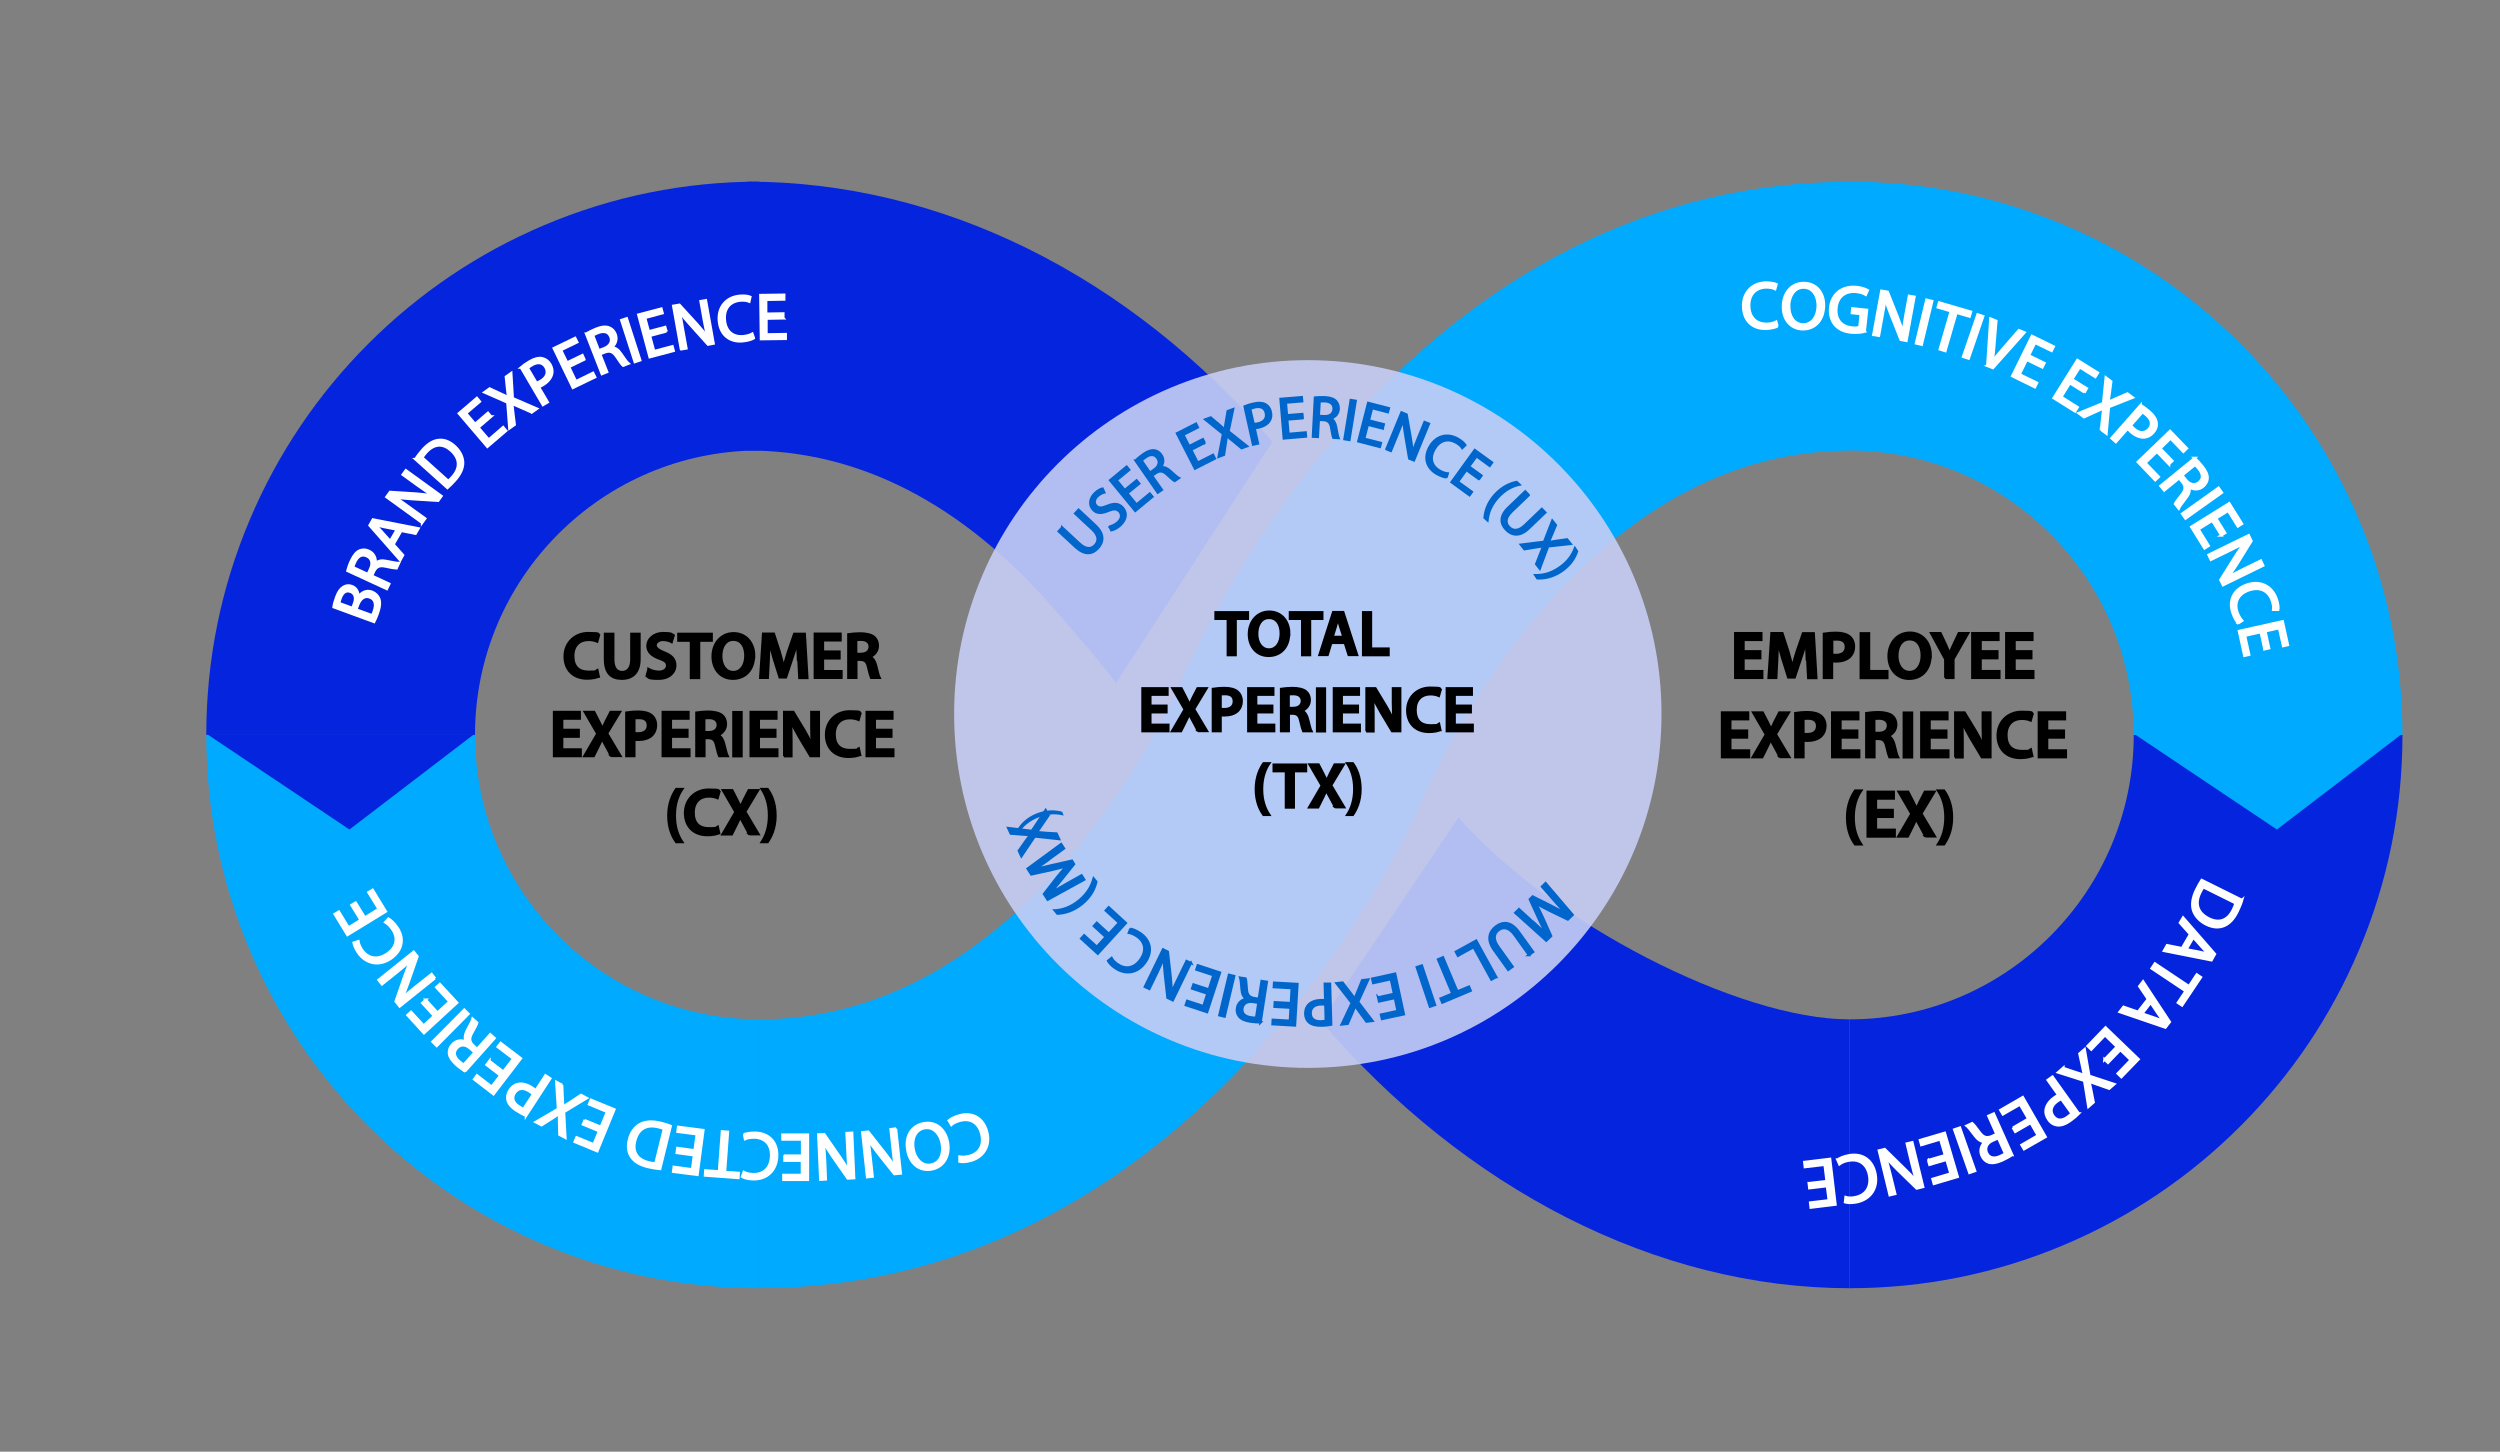 <svg xmlns="http://www.w3.org/2000/svg" width="2256" height="1310" viewBox="0 0 2256 1310" fill="none"><rect x="0" y="0" width="2256" height="1310" fill="#808080" stroke="none"/><g clip-path="url(#clip0_657_2542)"><path d="M1316.24 737.824C1398.72 832.056 1568.35 919.875 1668.95 919.875V1162.49C1495.12 1162.49 1321.92 1073.06 1192.23 921.725" fill="#0524DD"></path><path d="M1006.2 617.567C1005.83 616.703 1019.39 627.31 950.476 548.496C868.002 454.264 775.174 406.531 674.578 406.531V163.92C848.401 163.92 1018.4 247.422 1148.09 398.637" fill="#0524DD"></path><path d="M1668.95 1162.49V919.875C1810.47 919.875 1925.49 804.675 1925.49 663.203H2167.98C2167.98 730.547 2154.79 795.918 2128.65 857.588C2103.5 917.038 2067.51 970.444 2021.77 1016.2C1976.03 1061.96 1922.65 1097.98 1863.23 1123.14C1801.59 1149.29 1736.26 1162.49 1668.95 1162.49Z" fill="#0524DD"></path><path d="M2167.98 663.203H1925.49C1925.49 521.731 1810.35 406.531 1668.95 406.531V163.92C1736.26 163.92 1801.59 177.117 1863.23 203.266C1922.65 228.427 1976.03 264.442 2021.77 310.202C2067.51 355.961 2103.5 409.368 2128.65 468.818C2154.79 530.488 2167.98 595.859 2167.98 663.203Z" fill="#00AAFF"></path><path d="M1289 709.825V709.455L1065.12 616.95C1066.36 613.866 1078.32 585.374 1101.12 544.795C1131.33 490.772 1166.34 440.449 1205.17 395.307C1334.86 243.968 1495.24 164.043 1669.19 164.043V406.654C1568.47 406.654 1475.64 454.387 1393.29 548.619C1324.38 627.31 1289.49 709.208 1289.12 709.948H1289V709.825Z" fill="#00AAFF"></path><path d="M428.638 663.203H186.148C186.148 595.859 199.339 530.488 225.474 468.818C250.623 409.368 286.621 355.961 332.357 310.202C378.093 264.442 431.473 228.427 490.893 203.266C552.533 177.117 617.87 163.92 685.181 163.92V406.531C543.657 406.531 428.638 521.731 428.638 663.203Z" fill="#0524DD"></path><path d="M685.181 1162.49C617.87 1162.49 552.533 1149.29 490.893 1123.14C431.473 1097.98 378.093 1061.96 332.357 1016.2C286.621 970.444 250.623 917.038 225.474 857.588C199.463 795.918 186.148 730.547 186.148 663.203H428.638C428.638 804.675 543.78 919.875 685.181 919.875V1162.49Z" fill="#00AAFF"></path><path d="M685.18 1162.48V919.874C787.501 919.874 881.809 870.537 965.146 773.222C1031.59 695.641 1064.75 617.689 1065 616.949L1289.12 709.455C1287.89 712.538 1275.93 741.03 1253.25 781.609C1223.04 835.632 1188.03 885.955 1149.2 931.098C1019.51 1082.44 859.126 1162.36 685.18 1162.36V1162.48Z" fill="#00AAFF"></path><path d="M1668.95 405.667L1754.87 277.27L1668.95 164.783V405.667Z" fill="#00AAFF"></path><path d="M1926.35 662.586L2054.68 748.554L2167.11 662.586H1926.35Z" fill="#00AAFF"></path><path d="M187.008 662.586L315.341 748.554L427.771 662.586H187.008Z" fill="#0524DD"></path><path d="M301 547.848C301.274 545.518 302.233 542.091 303.466 538.801C305.248 534.003 307.166 531.261 309.906 529.616C312.098 528.245 314.702 527.834 317.579 528.93C321.279 530.301 323.471 533.865 323.471 538.252H323.608C325.8 535.099 330.185 531.946 335.666 534.003C338.817 535.236 340.872 537.43 341.968 539.897C343.476 543.324 342.927 547.985 340.735 554.017C339.502 557.307 338.406 559.775 337.584 561.283L301 547.848ZM317.99 548.671L319.634 544.284C321.553 539.212 319.908 535.236 316.346 534.003C312.098 532.358 309.084 534.962 307.303 539.897C306.481 542.091 306.207 543.462 306.07 544.284L318.127 548.671H317.99ZM335.803 555.251C336.351 554.291 336.899 553.058 337.447 551.275C339.228 546.34 339.091 540.994 333.747 539.075C328.678 537.156 324.978 540.857 323.06 546.066L321.553 550.042L335.803 555.251Z" fill="white" stroke="white" stroke-width="2.223"></path><path d="M313.469 515.088C314.154 512.483 315.387 508.919 316.894 505.766C319.223 500.831 321.69 497.952 324.704 496.718C327.171 495.758 330.048 495.759 332.925 497.129C337.584 499.323 339.365 503.71 338.954 508.096H339.091C341.283 505.903 344.709 505.355 348.819 506.314C354.437 507.411 358.274 508.233 360.055 508.096L357.863 512.894C356.492 512.894 353.067 512.346 348.134 511.249C342.654 510.016 339.913 511.249 337.721 515.225L335.666 519.612L351.286 526.877L349.093 531.538L313.469 515.088ZM331.966 517.967L334.158 513.168C336.488 508.233 335.255 503.71 331.007 501.927C326.348 499.734 322.786 502.202 320.457 507.137C319.361 509.33 318.812 510.975 318.675 511.935L331.829 517.967H331.966Z" fill="white" stroke="white" stroke-width="2.223"></path><path d="M354.981 491.095L363.75 500.965L361.146 505.626L333.469 474.096L336.483 468.75L377.725 476.838L374.985 481.636L362.105 479.031L355.118 491.232L354.981 491.095ZM357.995 477.798L346.074 475.467C343.334 474.919 341.005 474.233 338.812 473.685C340.457 475.467 342.375 477.249 344.019 479.169L352.103 488.216L358.132 477.798H357.995Z" fill="white" stroke="white" stroke-width="2.223"></path><path d="M380.879 471.768L348.68 448.463L351.968 443.939L375.672 445.447C381.153 445.859 385.949 446.407 390.333 447.229C385.812 444.351 381.838 441.609 376.768 438.045L363.341 428.311L366.218 424.336L398.417 447.641L395.403 451.89L371.699 450.382C366.492 450.108 361.285 449.56 356.627 448.6C360.874 451.479 364.711 454.221 370.054 458.059L383.756 467.929L380.879 471.905V471.768Z" fill="white" stroke="white" stroke-width="2.223"></path><path d="M374.848 414.328C376.492 411.586 378.821 408.707 381.425 405.692C386.357 400.208 391.153 397.466 395.812 397.055C400.607 396.507 405.403 398.152 410.199 402.402C414.994 406.788 417.598 411.861 417.872 416.933C418.146 422.279 415.542 428.174 410.336 433.794C407.869 436.536 405.677 438.729 403.759 440.375L374.711 414.328H374.848ZM404.444 434.069C405.403 433.246 406.773 431.875 408.143 430.367C415.542 422.142 414.857 413.643 406.91 406.514C399.922 400.208 391.975 400.208 384.713 408.159C382.932 410.078 381.836 411.723 381.151 412.957L404.444 433.931V434.069Z" fill="white" stroke="white" stroke-width="2.223"></path><path d="M443.353 375.805L431.707 385.812L441.024 396.642L454.04 385.401L456.781 388.691L439.791 403.222L414.031 373.063L430.336 359.08L433.077 362.37L420.608 372.926L428.692 382.522L440.339 372.515L443.079 375.805H443.353Z" fill="white" stroke="white" stroke-width="2.223"></path><path d="M479.675 372.103L470.358 367.99C466.795 366.483 464.466 365.386 462.137 364.289C462.548 366.894 462.822 369.361 463.233 373.337L464.466 383.207L459.67 386.634L457.889 363.192L437.062 354.008L441.858 350.581L451.586 355.104C454.327 356.338 456.382 357.298 458.437 358.394H458.574C458.163 355.79 457.889 353.596 457.615 350.718L456.519 340.025L461.315 336.598L462.685 359.354L484.608 368.813L479.812 372.24L479.675 372.103Z" fill="white" stroke="white" stroke-width="2.223"></path><path d="M469.945 331.665C471.864 330.02 474.467 328.101 478.029 326.045C482.414 323.44 486.25 322.617 489.265 323.303C492.005 323.851 494.746 325.633 496.527 328.649C498.308 331.802 498.856 334.681 498.171 337.56C497.212 341.398 494.197 344.962 489.95 347.43C488.58 348.253 487.347 348.938 486.25 349.212L494.334 362.921L489.95 365.526L470.082 331.665H469.945ZM484.058 345.511C485.154 345.237 486.387 344.551 487.895 343.729C493.238 340.576 494.883 336.052 492.279 331.391C489.539 326.867 485.017 326.593 480.222 329.335C478.303 330.431 476.933 331.528 476.248 332.076L484.058 345.374V345.511Z" fill="white" stroke="white" stroke-width="2.223"></path><path d="M527.357 324.398L513.518 331.115L519.684 344.001L535.167 336.462L537.086 340.3L516.944 350.033L499.68 314.254L518.999 304.932L520.917 308.77L506.257 315.899L511.737 327.14L525.576 320.422L527.357 324.261V324.398Z" fill="white" stroke="white" stroke-width="2.223"></path><path d="M528.996 301.096C531.189 299.725 534.614 298.08 537.903 296.709C542.972 294.653 546.809 294.379 549.823 295.612C552.289 296.572 554.345 298.628 555.441 301.507C557.359 306.305 555.441 310.829 552.152 313.571C555.304 313.571 558.044 315.627 560.373 319.054C563.525 323.715 565.854 327.005 567.224 328.102L562.292 330.021C561.196 329.199 559.277 326.32 556.4 322.07C553.249 317.409 550.508 316.312 546.124 317.82L541.602 319.602L547.905 335.642L543.109 337.561L528.859 301.096H528.996ZM540.369 316.175L545.302 314.256C550.371 312.2 552.563 308.224 550.919 303.975C549.001 299.177 544.753 298.491 539.684 300.41C537.354 301.37 535.847 302.055 535.162 302.604L540.369 316.175Z" fill="white" stroke="white" stroke-width="2.223"></path><path d="M565.573 287.248L577.768 325.084L572.835 326.729L560.641 288.893L565.573 287.248Z" fill="white" stroke="white" stroke-width="2.223"></path><path d="M601.34 299.036L586.543 303.011L590.242 316.857L606.821 312.47L607.917 316.583L586.269 322.34L575.992 283.956L596.819 278.473L597.915 282.585L582.158 286.835L585.446 299.036L600.244 295.06L601.34 299.173V299.036Z" fill="white" stroke="white" stroke-width="2.223"></path><path d="M614.496 315.077L607.508 276.008L613.126 275.048L629.157 292.595C632.856 296.708 635.87 300.409 638.337 304.11H638.474C637.104 298.901 636.145 294.103 635.048 288.071L632.171 271.758L636.967 270.936L643.955 310.005L638.885 310.965L622.991 293.281C619.428 289.442 616.14 285.467 613.4 281.491H613.263C614.496 286.426 615.318 291.087 616.414 297.667L619.428 314.392L614.633 315.214L614.496 315.077Z" fill="white" stroke="white" stroke-width="2.223"></path><path d="M680.266 305.207C678.485 306.304 674.786 307.538 669.99 307.949C658.892 308.909 649.848 302.603 648.752 289.579C647.656 277.105 655.329 268.057 667.524 266.96C672.456 266.549 675.608 267.234 677.115 267.92L676.156 272.169C674.238 271.347 671.36 270.936 668.072 271.21C658.755 272.032 653.137 278.475 654.096 288.894C654.918 298.627 661.084 304.248 670.675 303.425C673.827 303.151 676.978 302.191 678.896 301.095L680.266 305.07V305.207Z" fill="white" stroke="white" stroke-width="2.223"></path><path d="M706.991 287.248L691.645 287.523V301.78C691.782 301.78 709.046 301.505 709.046 301.505V305.755L686.712 306.029L686.164 266.274L707.676 266V270.25L691.371 270.524V283.136C691.508 283.136 706.854 282.862 706.854 282.862V287.111L706.991 287.248Z" fill="white" stroke="white" stroke-width="2.223"></path><path d="M1604.09 294.464C1602.28 295.44 1598.37 296.556 1593.5 296.695C1582.07 296.974 1573.43 290.002 1573.01 276.754C1572.73 264.064 1580.95 255.279 1593.5 255C1598.51 255 1601.72 255.837 1603.11 256.534L1601.86 260.857C1599.91 259.881 1597.12 259.323 1593.77 259.323C1584.3 259.602 1578.16 265.738 1578.44 276.336C1578.72 286.237 1584.58 292.372 1594.33 292.233C1597.54 292.233 1600.74 291.396 1602.83 290.281L1603.95 294.464H1604.09Z" fill="white" stroke="white" stroke-width="2.261"></path><path d="M1645.91 276.473C1645.36 290.278 1636.71 297.39 1626.4 297.111C1615.67 296.693 1608.56 288.047 1608.98 275.915C1609.4 263.086 1617.62 254.998 1628.49 255.416C1639.5 255.834 1646.33 264.48 1645.91 276.612V276.473ZM1614.55 275.915C1614.27 284.561 1618.6 292.509 1626.82 292.788C1635.04 293.067 1640.06 285.676 1640.34 276.473C1640.62 268.385 1636.71 259.878 1628.07 259.46C1619.43 259.181 1614.83 266.99 1614.41 275.775L1614.55 275.915Z" fill="white" stroke="white" stroke-width="2.261"></path><path d="M1682.84 299.205C1680.47 299.902 1675.59 300.599 1670.16 300.042C1664.02 299.344 1659.28 297.253 1655.66 293.069C1652.59 289.304 1650.92 283.726 1651.62 277.451C1652.87 265.458 1662.07 257.649 1675.59 259.044C1680.19 259.601 1683.81 260.996 1685.49 261.972L1683.68 266.016C1681.58 264.761 1679.08 263.785 1675.03 263.366C1665.28 262.39 1658.17 267.689 1657.19 277.73C1656.08 287.909 1661.51 294.603 1670.99 295.579C1674.34 295.998 1676.71 295.579 1677.96 295.3L1679.22 283.308L1671.13 282.471L1671.55 278.287L1684.79 279.682L1682.7 299.065L1682.84 299.205Z" fill="white" stroke="white" stroke-width="2.261"></path><path d="M1690.51 302.134L1697.76 262.391L1703.47 263.367L1712.39 285.818C1714.48 290.978 1716.01 295.58 1717.13 300.042H1717.27C1717.83 294.603 1718.52 289.723 1719.64 283.587L1722.7 266.992L1727.58 267.829L1720.33 307.572L1715.18 306.596L1706.26 284.145C1704.31 279.264 1702.49 274.244 1701.38 269.503H1701.24C1700.68 274.662 1699.85 279.403 1698.59 285.958L1695.53 302.97L1690.65 302.134H1690.51Z" fill="white" stroke="white" stroke-width="2.261"></path><path d="M1743.61 271.734L1734.13 311.058L1728.98 309.803L1738.45 270.479L1743.61 271.734Z" fill="white" stroke="white" stroke-width="2.261"></path><path d="M1760.48 280.797L1748.63 277.311L1749.89 272.988L1778.6 281.355L1777.34 285.678L1765.5 282.192L1755.46 316.775L1750.44 315.241L1760.48 280.658V280.797Z" fill="white" stroke="white" stroke-width="2.261"></path><path d="M1789.61 285.4L1776.51 323.609L1771.49 321.936L1784.59 283.727L1789.61 285.4Z" fill="white" stroke="white" stroke-width="2.261"></path><path d="M1793.37 329.883L1796.16 287.49L1801.46 289.582L1799.78 310.36C1799.37 316.077 1798.81 321.237 1798.11 325.978C1800.9 322.074 1804.38 318.03 1808.01 313.846L1821.81 297.949L1826.96 300.041L1798.39 332.114L1793.09 330.022L1793.37 329.883Z" fill="white" stroke="white" stroke-width="2.261"></path><path d="M1842.98 331.559L1828.91 324.726L1822.49 337.834L1838.24 345.504L1836.29 349.408L1815.8 339.368L1833.65 303.111L1853.3 312.733L1851.35 316.638L1836.43 309.387L1830.86 320.821L1844.93 327.654L1842.98 331.559Z" fill="white" stroke="white" stroke-width="2.261"></path><path d="M1881.04 354.008L1867.8 345.781L1860.13 358.192L1874.91 367.535L1872.54 371.3L1853.16 359.168L1874.63 324.863L1893.17 336.438L1890.8 340.203L1876.72 331.417L1869.89 342.294L1883.13 350.522L1880.9 354.148L1881.04 354.008Z" fill="white" stroke="white" stroke-width="2.261"></path><path d="M1895.95 388.034L1897.07 377.715C1897.49 373.671 1897.76 371.16 1898.18 368.511C1895.81 369.627 1893.58 370.603 1889.82 372.276L1880.62 376.459L1875.74 372.834L1897.9 363.77L1900.27 340.621L1905.15 344.247L1903.76 354.984C1903.34 358.052 1903.06 360.283 1902.64 362.654H1902.78C1905.15 361.538 1907.1 360.562 1909.75 359.447L1919.79 355.124L1924.66 358.749L1903.06 367.256L1900.83 391.381L1895.95 387.755V388.034Z" fill="white" stroke="white" stroke-width="2.261"></path><path d="M1931.77 365.583C1934 366.977 1936.65 368.79 1939.86 371.579C1943.76 374.926 1945.71 378.412 1946.13 381.619C1946.55 384.548 1945.57 387.616 1943.2 390.265C1940.83 393.054 1938.04 394.449 1935.12 394.728C1931.08 395.007 1926.75 393.194 1922.99 389.847C1921.88 388.871 1920.76 387.755 1920.06 386.779L1909.33 398.911L1905.43 395.425L1931.77 365.443V365.583ZM1922.85 383.711C1923.55 384.687 1924.52 385.663 1925.78 386.919C1930.52 391.102 1935.4 391.241 1939.02 387.197C1942.64 383.153 1941.39 378.691 1937.21 374.926C1935.54 373.392 1934.14 372.416 1933.31 371.997L1922.85 383.851V383.711Z" fill="white" stroke="white" stroke-width="2.261"></path><path d="M1957.29 418.99L1946.42 407.695L1935.96 417.735L1948.09 430.285L1944.88 433.353L1929.13 416.898L1958.26 388.869L1973.46 404.627L1970.25 407.695L1958.68 395.702L1949.48 404.627L1960.35 415.922L1957.29 418.851V418.99Z" fill="white" stroke="white" stroke-width="2.261"></path><path d="M1980.27 413.275C1982.36 414.949 1985.01 417.738 1987.24 420.527C1990.73 424.85 1992.26 428.336 1992.12 431.683C1991.98 434.332 1990.59 436.982 1988.08 439.073C1984.04 442.42 1979.16 442.002 1975.39 439.631C1976.51 442.839 1975.39 446.046 1972.75 449.393C1969.26 453.995 1966.75 457.202 1966.06 458.875L1962.71 454.692C1963.27 453.437 1965.36 450.508 1968.56 446.604C1972.19 442.141 1972.33 439.073 1969.54 435.308L1966.47 431.543L1952.95 442.56L1949.61 438.516L1980.55 413.275H1980.27ZM1969.26 428.894L1972.61 433.077C1976.09 437.4 1980.69 438.237 1984.31 435.308C1988.36 431.962 1987.8 427.639 1984.31 423.316C1982.78 421.363 1981.53 420.108 1980.69 419.551L1969.26 428.894Z" fill="white" stroke="white" stroke-width="2.261"></path><path d="M2005.08 444.51L1972.19 467.938L1969.12 463.615L2002.02 440.188L2005.08 444.51Z" fill="white" stroke="white" stroke-width="2.261"></path><path d="M2004.54 483.138L1996.31 469.891L1983.91 477.56L1993.11 492.481L1989.35 494.852L1977.36 475.469L2011.65 454.133L2023.22 472.68L2019.45 475.05L2010.67 460.966L1999.8 467.659L2008.02 480.907L2004.4 483.138H2004.54Z" fill="white" stroke="white" stroke-width="2.261"></path><path d="M1992.96 500.708L2029.2 482.998L2031.71 488.158L2019.02 508.657C2016.1 513.398 2013.31 517.442 2010.38 520.928C2014.98 518.279 2019.44 516.047 2025.02 513.258L2040.21 505.868L2042.3 510.33L2006.06 528.04L2003.69 523.299L2016.52 502.8C2019.3 498.337 2022.23 493.875 2025.3 490.11C2020.84 492.481 2016.52 494.712 2010.52 497.64L1995.05 505.17L1992.96 500.708Z" fill="white" stroke="white" stroke-width="2.261"></path><path d="M2020 562.624C2018.47 561.23 2016.24 557.883 2014.7 553.142C2010.94 542.404 2014.98 531.945 2027.53 527.622C2039.51 523.439 2050.38 528.738 2054.43 540.591C2056.1 545.332 2056.1 548.679 2055.82 550.213H2051.36C2051.64 548.261 2051.36 545.333 2050.24 542.125C2047.18 533.2 2039.37 529.156 2029.34 532.643C2020 535.85 2015.82 543.38 2019.02 552.584C2020.14 555.652 2021.81 558.441 2023.34 560.114L2019.72 562.485L2020 562.624Z" fill="white" stroke="white" stroke-width="2.261"></path><path d="M2043.43 585.773L2040.08 570.433L2025.87 573.641L2029.63 590.793L2025.31 591.769L2020.43 569.457L2059.87 560.672L2064.61 582.008L2060.29 582.984L2056.67 566.808L2044.26 569.597L2047.61 584.936L2043.43 585.912V585.773Z" fill="white" stroke="white" stroke-width="2.261"></path><path d="M540.097 610.51C538.455 611.332 534.624 612.29 529.836 612.29C517.248 612.29 509.586 604.35 509.586 592.304C509.586 580.257 518.616 571.359 530.793 571.359C542.971 571.359 539.003 572.318 540.508 573.139L538.866 578.888C536.95 578.067 534.351 577.383 531.067 577.383C522.995 577.383 517.248 582.448 517.248 592.03C517.248 601.612 522.31 606.267 531.067 606.267C539.824 606.267 537.087 605.719 539.003 604.761L540.234 610.51H540.097Z" fill="black" stroke="black" stroke-width="2.22"></path><path d="M553.365 572.045V595.18C553.365 602.982 556.649 606.541 561.437 606.541C566.226 606.541 569.784 602.982 569.784 595.18V572.045H577.035V594.769C577.035 606.952 570.741 612.428 561.164 612.428C551.586 612.428 545.977 607.363 545.977 594.769V572.045H553.228H553.365Z" fill="black" stroke="black" stroke-width="2.22"></path><path d="M585.251 603.803C587.577 605.171 591.135 606.267 594.829 606.267C598.523 606.267 602.08 604.076 602.08 600.791C602.08 597.506 600.028 596 594.966 594.22C588.398 591.893 584.293 588.334 584.293 582.721C584.293 577.109 589.766 571.359 598.249 571.359C606.732 571.359 605.775 572.318 607.827 573.413L606.048 579.299C604.68 578.478 601.807 577.383 598.113 577.383C594.418 577.383 591.545 579.847 591.545 582.174C591.545 584.501 593.871 586.691 599.07 588.745C605.911 591.345 609.332 594.768 609.332 600.517C609.332 606.267 604.543 612.427 594.282 612.427C584.02 612.427 585.799 611.195 583.609 609.963L585.251 603.939V603.803Z" fill="black" stroke="black" stroke-width="2.22"></path><path d="M623.559 578.068H612.203V572.045H642.167V578.068H630.811V611.743H623.559V578.068Z" fill="black" stroke="black" stroke-width="2.22"></path><path d="M680.341 591.482C680.341 604.761 672.268 612.426 661.322 612.426C650.377 612.426 643.125 603.939 643.125 592.304C643.125 580.668 650.787 571.496 662.007 571.496C673.226 571.496 680.478 580.257 680.478 591.619L680.341 591.482ZM650.787 592.03C650.787 600.106 654.892 606.54 661.733 606.54C668.574 606.54 672.679 600.106 672.679 591.756C672.679 583.406 668.984 577.246 661.733 577.246C654.481 577.246 650.787 583.953 650.787 592.03Z" fill="black" stroke="black" stroke-width="2.22"></path><path d="M720.155 595.453C719.881 590.388 719.607 584.091 719.744 578.753H719.607C718.376 583.544 716.734 588.883 714.955 593.948L709.209 611.196H703.599L698.263 594.221C696.758 589.156 695.39 583.681 694.295 578.753C694.158 583.955 693.885 590.252 693.611 595.59L692.79 611.607H686.086L688.686 571.908H698.263L703.462 587.924C704.831 592.579 706.062 597.233 707.157 601.75H707.293C708.388 597.507 709.756 592.579 711.261 587.924L716.734 572.045H726.175L728.501 611.743H721.386L720.565 595.59L720.155 595.453Z" fill="black" stroke="black" stroke-width="2.22"></path><path d="M757.501 594.085H742.587V605.72H759.28V611.607H735.336V571.908H758.459V577.794H742.587V588.061H757.501V593.948V594.085Z" fill="black" stroke="black" stroke-width="2.22"></path><path d="M765.586 572.454C768.322 572.043 772.29 571.633 776.532 571.633C780.773 571.633 786.109 572.591 788.709 574.781C790.898 576.561 792.129 579.436 792.129 582.721C792.129 587.786 788.709 591.345 785.015 592.714C787.888 593.946 789.53 596.684 790.488 600.517C791.719 605.445 792.814 610.099 793.634 611.605H786.109C785.562 610.373 784.604 607.224 783.51 602.296C782.415 597.095 780.5 595.452 776.395 595.315H772.701V611.605H765.586V572.454ZM772.701 590.113H776.942C781.868 590.113 784.878 587.512 784.878 583.542C784.878 579.572 781.868 577.245 777.079 577.245C772.29 577.245 773.248 577.382 772.564 577.656V590.25L772.701 590.113Z" fill="black" stroke="black" stroke-width="2.22"></path><path d="M522.165 664.721H507.252V676.357H523.944V682.243H500V642.545H523.123V648.431H507.252V658.698H522.165V664.584V664.721Z" fill="black" stroke="black" stroke-width="2.22"></path><path d="M551.585 682.243L547.343 674.304C545.701 671.292 544.47 669.102 543.375 666.775H543.239C542.281 669.102 541.186 671.155 539.681 674.304L535.713 682.243H527.367L539.134 662.12L527.778 642.545H536.124L540.365 650.758C541.597 653.222 542.554 655.139 543.649 657.466C544.744 655.002 545.565 653.222 546.796 650.758L551.037 642.545H559.384L547.754 661.847L559.794 682.106H551.448L551.585 682.243Z" fill="black" stroke="black" stroke-width="2.22"></path><path d="M565.266 643.091C567.865 642.68 571.423 642.27 576.348 642.27C581.274 642.27 585.515 643.365 588.115 645.555C590.441 647.471 591.946 650.62 591.946 654.316C591.946 658.012 590.715 661.161 588.525 663.351C585.652 666.225 581.137 667.594 575.938 667.594C570.738 667.594 573.338 667.594 572.38 667.321V682.242H565.266V643.091ZM572.38 661.571C573.201 661.845 574.433 661.845 575.938 661.845C581.411 661.845 584.694 659.244 584.694 654.59C584.694 649.935 581.684 647.882 576.622 647.882C571.559 647.882 573.201 648.019 572.38 648.293V661.708V661.571Z" fill="black" stroke="black" stroke-width="2.22"></path><path d="M620.267 664.721H605.353V676.357H622.045V682.243H598.102V642.545H621.224V648.431H605.353V658.698H620.267V664.584V664.721Z" fill="black" stroke="black" stroke-width="2.22"></path><path d="M628.477 643.091C631.213 642.68 635.181 642.27 639.422 642.27C643.664 642.27 649 643.228 651.599 645.418C653.789 647.198 655.02 650.072 655.02 653.358C655.02 658.423 651.599 661.982 647.905 663.351C650.779 664.583 652.42 667.321 653.378 671.154C654.61 676.082 655.704 680.736 656.525 682.242H649C648.453 681.01 647.495 677.861 646.4 672.933C645.306 667.731 643.39 666.089 639.285 665.952H635.591V682.242H628.477V643.091ZM635.591 660.75H639.833C644.758 660.75 647.768 658.149 647.768 654.179C647.768 650.209 644.758 647.882 639.97 647.882C635.181 647.882 636.139 648.019 635.454 648.293V660.887L635.591 660.75Z" fill="black" stroke="black" stroke-width="2.22"></path><path d="M669.111 642.682V682.38H661.859V642.682H669.111Z" fill="black" stroke="black" stroke-width="2.22"></path><path d="M699.618 664.721H684.705V676.357H701.397V682.243H677.453V642.545H700.576V648.431H684.705V658.698H699.618V664.584V664.721Z" fill="black" stroke="black" stroke-width="2.22"></path><path d="M707.696 682.243V642.545H715.905L726.167 659.519C728.766 663.9 731.092 668.554 732.871 672.798C732.46 667.459 732.187 662.394 732.187 656.371V642.545H738.891V682.243H731.366L720.967 664.858C718.505 660.478 715.768 655.55 713.853 651.169H713.716C713.989 656.371 714.126 661.573 714.126 668.144V682.38H707.422L707.696 682.243Z" fill="black" stroke="black" stroke-width="2.22"></path><path d="M775.972 681.147C774.33 681.968 770.499 682.926 765.711 682.926C753.123 682.926 745.461 674.987 745.461 662.94C745.461 650.894 754.491 641.996 766.668 641.996C778.846 641.996 774.878 642.954 776.383 643.776L774.741 649.525C772.825 648.704 770.226 648.019 766.942 648.019C758.869 648.019 753.123 653.084 753.123 662.667C753.123 672.249 758.185 676.903 766.942 676.903C775.699 676.903 772.962 676.356 774.878 675.397L776.109 681.147H775.972Z" fill="black" stroke="black" stroke-width="2.22"></path><path d="M804.298 664.721H789.384V676.357H806.077V682.243H782.133V642.545H805.256V648.431H789.384V658.698H804.298V664.584V664.721Z" fill="black" stroke="black" stroke-width="2.22"></path><path d="M615.615 712.084C611.784 717.697 608.911 725.499 608.911 736.04C608.911 746.58 611.784 754.11 615.615 759.859H610.279C606.858 755.205 603.164 747.539 603.164 736.04C603.164 724.541 606.995 716.875 610.279 712.084H615.615Z" fill="black" stroke="black" stroke-width="2.22"></path><path d="M648.73 751.784C647.088 752.605 643.257 753.563 638.468 753.563C625.881 753.563 618.219 745.624 618.219 733.577C618.219 721.531 627.249 712.633 639.426 712.633C651.603 712.633 647.635 713.591 649.141 714.412L647.499 720.162C645.583 719.34 642.984 718.656 639.7 718.656C631.627 718.656 625.881 723.721 625.881 733.303C625.881 742.886 630.943 747.54 639.7 747.54C648.456 747.54 645.72 746.992 647.636 746.034L648.867 751.784H648.73Z" fill="black" stroke="black" stroke-width="2.22"></path><path d="M676.225 752.876L671.984 744.936C670.342 741.925 669.111 739.734 668.016 737.407H667.879C666.921 739.734 665.827 741.788 664.322 744.936L660.354 752.876H652.008L663.775 732.753L652.418 713.178H660.764L665.006 721.391C666.237 723.855 667.195 725.772 668.29 728.099C669.384 725.635 670.205 723.855 671.437 721.391L675.678 713.178H684.024L672.394 732.479L684.435 752.739H676.089L676.225 752.876Z" fill="black" stroke="black" stroke-width="2.22"></path><path d="M687.445 759.859C691.14 754.246 694.013 746.444 694.013 735.903C694.013 725.362 691.14 717.697 687.445 712.084H692.645C696.065 716.738 699.759 724.404 699.759 736.04C699.759 747.539 695.928 755.068 692.645 759.859H687.445Z" fill="black" stroke="black" stroke-width="2.22"></path><path d="M1588.39 593.89H1573.28V605.682H1590.19V611.647H1565.93V571.416H1589.36V577.381H1573.28V587.786H1588.39V593.751V593.89Z" fill="black" stroke="black" stroke-width="2.25"></path><path d="M1630.54 595.277C1630.26 590.144 1629.99 583.763 1630.13 578.352H1629.99C1628.74 583.208 1626.94 588.618 1625.27 593.751L1619.45 611.231H1613.76L1608.36 594.029C1606.83 588.896 1605.31 583.347 1604.34 578.352C1604.2 583.624 1603.92 590.006 1603.64 595.416L1602.81 611.647H1596.02L1598.65 571.416H1608.36L1613.63 587.647C1615.01 592.364 1616.26 597.081 1617.37 601.659H1617.51C1618.62 597.358 1620 592.364 1621.53 587.647L1627.08 571.555H1636.64L1639 611.786H1631.79L1630.96 595.416L1630.54 595.277Z" fill="black" stroke="black" stroke-width="2.25"></path><path d="M1645.94 571.971C1648.57 571.555 1652.18 571.139 1657.17 571.139C1662.16 571.139 1666.46 572.248 1669.09 574.468C1671.45 576.41 1672.98 579.601 1672.98 583.347C1672.98 587.092 1671.73 590.283 1669.51 592.503C1666.6 595.416 1662.02 596.803 1656.75 596.803C1651.48 596.803 1654.12 596.803 1653.15 596.526V611.647H1645.94V571.971ZM1653.29 590.838C1654.12 591.116 1655.37 591.116 1656.89 591.116C1662.44 591.116 1665.77 588.48 1665.77 583.763C1665.77 579.046 1662.72 576.965 1657.58 576.965C1652.45 576.965 1654.12 577.104 1653.29 577.381V590.977V590.838Z" fill="black" stroke="black" stroke-width="2.25"></path><path d="M1679.21 571.557H1686.56V605.684H1703.06V611.788H1679.21V571.557Z" fill="black" stroke="black" stroke-width="2.25"></path><path d="M1742.03 591.254C1742.03 604.711 1733.85 612.48 1722.75 612.48C1711.66 612.48 1704.31 603.879 1704.31 592.087C1704.31 580.295 1712.08 571 1723.45 571C1734.82 571 1742.17 579.879 1742.17 591.393L1742.03 591.254ZM1712.08 591.809C1712.08 599.994 1716.24 606.514 1723.17 606.514C1730.1 606.514 1734.26 599.994 1734.26 591.532C1734.26 583.069 1730.52 576.827 1723.17 576.827C1715.82 576.827 1712.08 583.624 1712.08 591.809Z" fill="black" stroke="black" stroke-width="2.25"></path><path d="M1755.48 611.647V594.861L1742.72 571.416H1751.04L1755.89 581.682C1757.28 584.734 1758.25 586.954 1759.36 589.728C1760.33 587.231 1761.44 584.595 1762.82 581.682L1767.68 571.416H1776L1762.69 594.722V611.647H1755.34H1755.48Z" fill="black" stroke="black" stroke-width="2.25"></path><path d="M1802.35 593.89H1787.23V605.682H1804.15V611.647H1779.88V571.416H1803.32V577.381H1787.23V587.786H1802.35V593.751V593.89Z" fill="black" stroke="black" stroke-width="2.25"></path><path d="M1832.99 593.89H1817.87V605.682H1834.79V611.647H1810.52V571.416H1833.96V577.381H1817.87V587.786H1832.99V593.751V593.89Z" fill="black" stroke="black" stroke-width="2.25"></path><path d="M1576.46 665.476H1561.35V677.268H1578.27V683.233H1554V643.002H1577.43V648.967H1561.35V659.372H1576.46V665.337V665.476Z" fill="black" stroke="black" stroke-width="2.25"></path><path d="M1606.28 683.233L1601.98 675.187C1600.31 672.135 1599.07 669.915 1597.96 667.557H1597.82C1596.85 669.915 1595.74 671.996 1594.21 675.187L1590.19 683.233H1581.73L1593.66 662.84L1582.15 643.002H1590.61L1594.91 651.326C1596.15 653.823 1597.13 655.765 1598.23 658.123C1599.34 655.626 1600.18 653.823 1601.42 651.326L1605.72 643.002H1614.18L1602.39 662.563L1614.6 683.094H1606.14L1606.28 683.233Z" fill="black" stroke="black" stroke-width="2.25"></path><path d="M1620.14 643.555C1622.78 643.139 1626.38 642.723 1631.37 642.723C1636.36 642.723 1640.66 643.833 1643.3 646.052C1645.65 647.994 1647.18 651.185 1647.18 654.931C1647.18 658.676 1645.93 661.867 1643.71 664.087C1640.8 667 1636.23 668.387 1630.96 668.387C1625.69 668.387 1628.32 668.387 1627.35 668.11V683.231H1620.14V643.555ZM1627.35 662.283C1628.18 662.561 1629.43 662.561 1630.96 662.561C1636.5 662.561 1639.83 659.925 1639.83 655.208C1639.83 650.491 1636.78 648.411 1631.65 648.411C1626.52 648.411 1628.18 648.549 1627.35 648.827V662.422V662.283Z" fill="black" stroke="black" stroke-width="2.25"></path><path d="M1675.88 665.476H1660.77V677.268H1677.69V683.233H1653.42V643.002H1676.86V648.967H1660.77V659.372H1675.88V665.337V665.476Z" fill="black" stroke="black" stroke-width="2.25"></path><path d="M1684.2 643.555C1686.98 643.139 1691 642.723 1695.3 642.723C1699.59 642.723 1705 643.694 1707.64 645.913C1709.85 647.717 1711.1 650.63 1711.1 653.96C1711.1 659.093 1707.64 662.7 1703.89 664.087C1706.8 665.335 1708.47 668.11 1709.44 671.994C1710.69 676.989 1711.8 681.705 1712.63 683.231H1705C1704.45 681.983 1703.48 678.792 1702.37 673.798C1701.26 668.526 1699.32 666.861 1695.16 666.723H1691.41V683.231H1684.2V643.555ZM1691.41 661.451H1695.71C1700.7 661.451 1703.75 658.815 1703.75 654.792C1703.75 650.769 1700.7 648.411 1695.85 648.411C1691 648.411 1691.97 648.549 1691.27 648.827V661.59L1691.41 661.451Z" fill="black" stroke="black" stroke-width="2.25"></path><path d="M1725.38 643.139V683.37H1718.03V643.139H1725.38Z" fill="black" stroke="black" stroke-width="2.25"></path><path d="M1756.3 665.476H1741.18V677.268H1758.1V683.233H1733.84V643.002H1757.27V648.967H1741.18V659.372H1756.3V665.337V665.476Z" fill="black" stroke="black" stroke-width="2.25"></path><path d="M1764.48 683.233V643.002H1772.8L1783.2 660.204C1785.83 664.644 1788.19 669.36 1789.99 673.661C1789.58 668.25 1789.3 663.118 1789.3 657.013V643.002H1796.09V683.233H1788.47L1777.93 665.615C1775.43 661.175 1772.66 656.181 1770.72 651.742H1770.58C1770.86 657.014 1771 662.285 1771 668.944V683.372H1764.2L1764.48 683.233Z" fill="black" stroke="black" stroke-width="2.25"></path><path d="M1833.68 682.122C1832.01 682.954 1828.13 683.925 1823.28 683.925C1810.52 683.925 1802.76 675.879 1802.76 663.671C1802.76 651.463 1811.91 642.445 1824.25 642.445C1836.59 642.445 1832.57 643.416 1834.09 644.249L1832.43 650.075C1830.49 649.243 1827.85 648.549 1824.53 648.549C1816.35 648.549 1810.52 653.682 1810.52 663.393C1810.52 673.104 1815.65 677.821 1824.53 677.821C1833.4 677.821 1830.63 677.266 1832.57 676.295L1833.82 682.122H1833.68Z" fill="black" stroke="black" stroke-width="2.25"></path><path d="M1862.38 665.476H1847.26V677.268H1864.18V683.233H1839.91V643.002H1863.35V648.967H1847.26V659.372H1862.38V665.337V665.476Z" fill="black" stroke="black" stroke-width="2.25"></path><path d="M1679.49 713.475C1675.6 719.162 1672.69 727.07 1672.69 737.752C1672.69 748.434 1675.6 756.064 1679.49 761.891H1674.08C1670.61 757.174 1666.87 749.405 1666.87 737.752C1666.87 726.099 1670.75 718.33 1674.08 713.475H1679.49Z" fill="black" stroke="black" stroke-width="2.25"></path><path d="M1707.91 737.058H1692.79V748.85H1709.71V754.815H1685.45V714.584H1708.88V720.549H1692.79V730.954H1707.91V736.919V737.058Z" fill="black" stroke="black" stroke-width="2.25"></path><path d="M1737.59 754.815L1733.29 746.769C1731.63 743.717 1730.38 741.497 1729.27 739.139H1729.13C1728.16 741.497 1727.05 743.578 1725.53 746.769L1721.51 754.815H1713.05L1724.97 734.422L1713.46 714.584H1721.92L1726.22 722.908C1727.47 725.405 1728.44 727.347 1729.55 729.705C1730.66 727.208 1731.49 725.405 1732.74 722.908L1737.03 714.584H1745.49L1733.71 734.145L1745.91 754.677H1737.45L1737.59 754.815Z" fill="black" stroke="black" stroke-width="2.25"></path><path d="M1748.95 761.891C1752.7 756.203 1755.61 748.295 1755.61 737.613C1755.61 726.931 1752.7 719.162 1748.95 713.475H1754.22C1757.69 718.191 1761.43 725.96 1761.43 737.752C1761.43 749.405 1757.55 757.035 1754.22 761.891H1748.95Z" fill="black" stroke="black" stroke-width="2.25"></path><g opacity="0.9"><path d="M1180.17 963.657C1356.44 963.657 1499.34 820.689 1499.34 644.329C1499.34 467.968 1356.44 325 1180.17 325C1003.9 325 861 467.968 861 644.329C861 820.689 1003.9 963.657 1180.17 963.657Z" fill="#C5CDF4"></path></g><path d="M958.462 475.874L974.064 490.369C979.884 495.821 984.837 495.573 988.056 491.98C991.647 488.139 991.4 483.184 985.704 477.857L970.101 463.361L973.321 459.893L988.676 474.264C996.724 481.821 996.105 489.131 990.781 494.829C985.828 500.157 979.017 501.396 970.721 493.838L955.242 479.467L958.462 475.998V475.874Z" fill="#0066CC" stroke="#0066CC" stroke-width="2.009"></path><path d="M1001.06 475.134C1003.54 474.638 1006.39 473.399 1008.74 471.169C1012.21 467.948 1012.45 464.232 1009.98 461.506C1007.75 459.152 1005.02 459.028 1000.19 461.01C994.498 463.488 989.669 463.736 986.326 460.019C982.487 455.931 982.982 449.736 988.059 444.905C990.66 442.427 993.26 441.188 994.994 440.816L996.603 444.409C995.365 444.657 992.889 445.524 990.536 447.754C986.945 451.099 987.564 454.568 989.298 456.303C991.65 458.78 994.375 458.409 999.204 456.427C1005.27 453.949 1009.48 454.073 1013.07 457.913C1016.91 462.002 1017.28 468.196 1011.09 474.019C1008.61 476.373 1005.02 478.231 1002.79 478.603L1001.06 474.886V475.134Z" fill="#0066CC" stroke="#0066CC" stroke-width="2.009"></path><path d="M1028.16 436.356L1017.39 445.153L1025.56 455.188L1037.57 445.277L1040.05 448.25L1024.45 461.134L1001.66 433.383L1016.65 420.994L1019.12 423.967L1007.73 433.383L1014.91 442.179L1025.69 433.383L1028.16 436.356Z" fill="#0066CC" stroke="#0066CC" stroke-width="2.009"></path><path d="M1024.7 415.541C1026.44 413.807 1029.04 411.701 1031.64 409.843C1035.72 406.993 1038.94 406.002 1041.79 406.374C1044.14 406.621 1046.37 408.108 1047.98 410.462C1050.71 414.303 1049.96 418.639 1047.61 421.736C1050.33 421.117 1053.18 422.232 1056.03 424.833C1059.87 428.302 1062.47 430.656 1063.96 431.399L1059.99 434.125C1058.88 433.629 1056.53 431.523 1053.18 428.426C1049.47 424.957 1046.74 424.585 1043.28 426.815L1039.69 429.293L1048.6 442.054L1044.76 444.656L1024.58 415.541H1024.7ZM1037.83 426.32L1041.67 423.594C1045.75 420.745 1046.74 416.78 1044.39 413.435C1041.79 409.595 1037.83 409.843 1033.87 412.692C1032.01 413.931 1030.89 414.922 1030.27 415.665L1037.7 426.444L1037.83 426.32Z" fill="#0066CC" stroke="#0066CC" stroke-width="2.009"></path><path d="M1087.36 399.561L1074.98 405.88L1080.8 417.401L1094.67 410.34L1096.4 413.809L1078.32 422.977L1061.98 391.013L1079.31 382.217L1081.05 385.686L1067.92 392.376L1073.12 402.535L1085.5 396.216L1087.24 399.685L1087.36 399.561Z" fill="#0066CC" stroke="#0066CC" stroke-width="2.009"></path><path d="M1120.43 404.516L1113.37 398.694C1110.52 396.464 1108.79 394.977 1107.06 393.49C1106.81 395.844 1106.44 397.95 1105.94 401.543L1104.58 410.463L1099.63 412.321L1103.59 391.508L1087.49 378.5L1092.57 376.641L1099.87 382.836C1101.98 384.57 1103.47 385.933 1105.08 387.42H1105.2C1105.45 385.066 1105.69 383.207 1106.19 380.482L1107.8 370.942L1112.88 369.084L1108.67 389.278L1125.51 402.658L1120.43 404.516Z" fill="#0066CC" stroke="#0066CC" stroke-width="2.009"></path><path d="M1123.03 366.73C1125.14 365.862 1127.86 364.871 1131.58 364.128C1136.03 363.137 1139.5 363.385 1142.1 364.871C1144.33 366.11 1146.06 368.34 1146.81 371.561C1147.55 374.782 1147.18 377.384 1145.82 379.614C1143.96 382.711 1140.37 384.817 1135.91 385.809C1134.55 386.056 1133.31 386.304 1132.19 386.304L1135.29 400.304L1130.71 401.295L1123.03 366.73ZM1131.33 382.587C1132.32 382.587 1133.68 382.464 1135.17 382.092C1140.61 380.853 1143.34 377.384 1142.22 372.676C1141.23 367.968 1137.4 366.482 1132.44 367.597C1130.46 368.092 1128.97 368.588 1128.23 368.96L1131.33 382.587Z" fill="#0066CC" stroke="#0066CC" stroke-width="2.009"></path><path d="M1175.53 377.508L1161.66 378.623L1162.77 391.507L1178.25 390.144L1178.62 393.985L1158.44 395.719L1155.47 359.915L1174.79 358.305L1175.16 362.145L1160.42 363.384L1161.41 374.658L1175.28 373.543L1175.65 377.384L1175.53 377.508Z" fill="#0066CC" stroke="#0066CC" stroke-width="2.009"></path><path d="M1186.55 358.677C1188.91 358.429 1192.37 358.306 1195.47 358.429C1200.42 358.677 1203.64 359.792 1205.62 361.898C1207.23 363.633 1208.22 366.111 1208.1 368.96C1207.85 373.668 1204.76 376.641 1200.92 377.632C1203.52 378.871 1205.13 381.597 1205.75 385.313C1206.61 390.393 1207.36 393.862 1207.97 395.349L1203.15 395.101C1202.65 393.986 1202.03 390.889 1201.29 386.429C1200.55 381.473 1198.56 379.491 1194.48 379.119L1190.14 378.871L1189.28 394.357L1184.7 394.11L1186.55 358.677ZM1190.27 375.278L1194.97 375.526C1199.93 375.774 1203.15 373.296 1203.39 369.208C1203.64 364.624 1200.42 362.394 1195.47 362.146C1193.24 362.146 1191.63 362.146 1190.89 362.27L1190.14 375.402L1190.27 375.278Z" fill="#0066CC" stroke="#0066CC" stroke-width="2.009"></path><path d="M1223.44 361.65L1217.75 397.082L1213.16 396.339L1218.86 360.906L1223.44 361.65Z" fill="#0066CC" stroke="#0066CC" stroke-width="2.009"></path><path d="M1247.84 386.797L1234.34 383.328L1231.12 395.841L1246.23 399.682L1245.24 403.398L1225.67 398.319L1234.59 363.506L1253.41 368.338L1252.42 372.054L1238.18 368.338L1235.33 379.364L1248.83 382.833L1247.84 386.549V386.797Z" fill="#0066CC" stroke="#0066CC" stroke-width="2.009"></path><path d="M1251.06 405.261L1264.68 372.059L1269.39 374.041L1273.1 395.226C1273.97 400.058 1274.47 404.394 1274.59 408.482H1274.71C1276.08 403.898 1277.69 399.81 1279.79 394.606L1285.49 380.731L1289.57 382.341L1275.95 415.544L1271.62 413.809L1268.03 392.624C1267.28 387.916 1266.54 383.333 1266.42 378.996H1266.29C1264.81 383.333 1263.2 387.297 1260.97 392.748L1255.15 406.995L1251.06 405.385V405.261Z" fill="#0066CC" stroke="#0066CC" stroke-width="2.009"></path><path d="M1305.42 430.779C1303.56 430.779 1300.09 429.664 1296.38 427.558C1287.59 422.479 1284.24 413.187 1290.19 402.904C1295.88 393.117 1306.16 390.391 1315.82 395.966C1319.66 398.196 1321.64 400.427 1322.38 401.665L1319.54 404.391C1318.55 402.78 1316.69 401.046 1314.09 399.559C1306.78 395.347 1299.23 397.205 1294.52 405.382C1290.06 413.063 1291.67 420.373 1299.23 424.709C1301.7 426.196 1304.55 427.063 1306.53 427.187L1305.42 430.903V430.779Z" fill="#0066CC" stroke="#0066CC" stroke-width="2.009"></path><path d="M1334.52 432.392L1323.26 424.216L1315.7 434.746L1328.33 443.914L1326.1 447.011L1309.76 435.118L1330.81 406.004L1346.53 417.402L1344.31 420.499L1332.42 411.827L1325.73 420.995L1337 429.171L1334.77 432.269L1334.52 432.392Z" fill="#0066CC" stroke="#0066CC" stroke-width="2.009"></path><path d="M1371.3 437.345C1364.86 438.708 1358.3 441.929 1351.74 449.114C1345.42 456.176 1343.07 463.114 1342.33 469.68L1339.6 467.202C1340.1 461.627 1341.95 454.194 1348.89 446.389C1355.95 438.708 1363.13 435.982 1368.58 434.867L1371.3 437.345Z" fill="#0066CC" stroke="#0066CC" stroke-width="2.009"></path><path d="M1379.59 446.886L1364.24 461.629C1358.42 467.204 1358.42 472.035 1361.76 475.504C1365.35 479.345 1370.31 479.345 1376 473.894L1391.36 459.151L1394.58 462.496L1379.47 476.991C1371.54 484.548 1364.24 483.557 1358.91 477.858C1353.84 472.531 1352.97 465.717 1361.14 457.912L1376.37 443.293L1379.59 446.638V446.886Z" fill="#0066CC" stroke="#0066CC" stroke-width="2.009"></path><path d="M1386.16 509.077L1389.5 500.528C1390.74 497.183 1391.61 495.077 1392.6 492.971C1390.37 493.343 1388.14 493.714 1384.55 494.21L1375.63 495.697L1372.29 491.484L1393.34 488.883L1400.77 469.68L1404.11 473.892L1400.4 482.812C1399.41 485.29 1398.54 487.272 1397.67 489.13C1400.03 488.759 1401.88 488.387 1404.48 488.015L1414.14 486.653L1417.49 490.865L1397.05 493.095L1389.5 513.289L1386.16 509.077Z" fill="#0066CC" stroke="#0066CC" stroke-width="2.009"></path><path d="M1385.3 518.99C1391.74 519.114 1399.04 517.751 1406.97 512.3C1414.89 506.973 1418.85 500.778 1421.21 494.584L1423.19 497.557C1421.45 502.761 1417.74 509.699 1409.2 515.521C1400.53 521.344 1392.85 522.211 1387.28 521.964L1385.3 518.99Z" fill="#0066CC" stroke="#0066CC" stroke-width="2.009"></path><path d="M1383.3 831.644C1387.19 835.146 1391.85 839.426 1395.09 842.798C1393.02 838.648 1390.82 834.238 1388.48 829.18L1380.44 811.541L1383.04 808.947L1399.89 817.377C1404.95 819.971 1409.35 822.306 1413.24 824.77C1410 821.268 1405.85 816.599 1402.09 812.319L1391.46 800.127L1394.7 796.885L1419.2 825.548L1414.8 829.828L1397.43 821.398C1393.02 819.193 1389.26 817.118 1385.89 815.043C1387.83 818.544 1389.78 822.435 1391.85 826.975L1399.76 844.614L1395.35 848.894L1367.35 823.732L1370.72 820.36L1382.91 831.514L1383.3 831.644Z" fill="#0066CC" stroke="#0066CC" stroke-width="2.103"></path><path d="M1379.67 861.867L1366.7 843.709C1361.78 836.964 1356.72 836.186 1352.57 839.169C1348.04 842.412 1347.26 847.47 1352.06 854.214L1365.02 872.372L1361 875.226L1348.17 857.327C1341.43 847.989 1343.63 840.596 1350.24 835.797C1356.46 831.258 1363.72 831.517 1370.59 840.985L1383.56 859.013L1379.54 861.867H1379.67Z" fill="#0066CC" stroke="#0066CC" stroke-width="2.103"></path><path d="M1350.11 881.711L1345.84 884.046L1329.76 854.734L1315.63 862.516L1313.69 858.884L1332.1 848.768L1350.24 881.711H1350.11Z" fill="#0066CC" stroke="#0066CC" stroke-width="2.103"></path><path d="M1315.12 894.681L1325.62 890.271L1327.17 894.032L1301.51 904.797L1299.95 901.036L1310.58 896.626L1297.62 865.758L1302.15 863.812L1315.12 894.681Z" fill="#0066CC" stroke="#0066CC" stroke-width="2.103"></path><path d="M1290.35 908.429L1278.42 872.761L1283.09 871.205L1295.02 906.872L1290.35 908.429Z" fill="#0066CC" stroke="#0066CC" stroke-width="2.103"></path><path d="M1243.69 899.996L1257.95 896.883L1255.09 883.654L1239.15 887.156L1238.24 883.135L1258.98 878.596L1266.89 915.3L1247.06 919.58L1246.15 915.56L1261.19 912.317L1258.72 900.644L1244.46 903.757L1243.56 899.866L1243.69 899.996Z" fill="#0066CC" stroke="#0066CC" stroke-width="2.103"></path><path d="M1211.54 886.638L1217.38 894.29C1219.71 897.273 1221.14 899.089 1222.56 901.164C1223.34 898.829 1224.25 896.754 1225.67 893.252L1229.17 884.563L1234.75 883.914L1225.54 904.147L1238.64 921.267L1233.06 921.916L1227.1 913.745C1225.41 911.41 1224.12 909.724 1222.95 907.779H1222.82C1222.04 910.113 1221.27 911.929 1220.23 914.523L1216.21 923.861L1210.64 924.51L1219.84 905.055L1205.97 887.286L1211.54 886.638Z" fill="#0066CC" stroke="#0066CC" stroke-width="2.103"></path><path d="M1201.28 924.642C1198.95 925.031 1195.84 925.55 1191.95 925.55C1187.15 925.55 1183.65 924.642 1181.32 922.696C1179.25 921.01 1177.95 918.287 1177.82 914.914C1177.82 911.542 1178.73 908.819 1180.54 906.873C1183.14 904.02 1187.15 902.593 1191.95 902.463C1193.38 902.463 1194.8 902.463 1195.84 902.723L1195.45 887.678H1200.25L1201.28 924.642ZM1195.97 906.614C1194.93 906.354 1193.51 906.225 1191.95 906.354C1186.12 906.484 1182.62 909.467 1182.75 914.525C1182.88 919.584 1186.51 921.788 1191.82 921.659C1193.89 921.659 1195.58 921.399 1196.36 921.14L1195.97 906.484V906.614Z" fill="#0066CC" stroke="#0066CC" stroke-width="2.103"></path><path d="M1150.36 904.407L1164.87 905.185L1165.65 891.696L1149.45 890.788L1149.71 886.768L1170.84 887.935L1168.63 925.418L1148.28 924.251L1148.54 920.23L1163.97 921.138L1164.62 909.335L1150.1 908.557L1150.36 904.536V904.407Z" fill="#0066CC" stroke="#0066CC" stroke-width="2.103"></path><path d="M1137.65 922.563C1135.19 922.563 1131.56 922.433 1128.32 921.914C1123.13 921.136 1120.02 919.58 1118.08 917.245C1116.52 915.3 1115.74 912.576 1116.26 909.723C1117.04 904.924 1120.54 902.07 1124.69 901.422C1122.1 899.866 1120.67 896.883 1120.41 892.862C1120.02 887.544 1119.63 883.783 1119.11 882.227L1124.04 883.005C1124.43 884.172 1124.82 887.415 1125.08 892.213C1125.34 897.531 1127.15 899.736 1131.43 900.644L1135.97 901.292L1138.43 885.21L1143.23 885.988L1137.52 922.693L1137.65 922.563ZM1135.58 904.924L1130.65 904.146C1125.47 903.367 1121.84 905.702 1121.19 909.852C1120.41 914.651 1123.65 917.245 1128.71 918.023C1131.04 918.412 1132.6 918.413 1133.5 918.413L1135.58 904.794V904.924Z" fill="#0066CC" stroke="#0066CC" stroke-width="2.103"></path><path d="M1100.31 916.208L1109 879.633L1113.79 880.8L1105.11 917.375L1100.31 916.208Z" fill="#0066CC" stroke="#0066CC" stroke-width="2.103"></path><path d="M1076.98 888.322L1090.85 892.862L1095 880.021L1079.57 874.963L1080.87 871.072L1100.96 877.687L1089.29 913.354L1069.98 906.999L1071.27 903.108L1085.92 907.907L1089.55 896.623L1075.68 892.083L1076.98 888.322Z" fill="#0066CC" stroke="#0066CC" stroke-width="2.103"></path><path d="M1074.77 868.871L1058.31 902.723L1053.51 900.388L1051.05 878.08C1050.53 872.892 1050.27 868.353 1050.4 864.202H1050.27C1048.46 868.871 1046.64 873.022 1044.05 878.339L1037.18 892.477L1033.03 890.531L1049.49 856.68L1053.9 858.885L1056.37 881.193C1056.88 886.121 1057.27 891.05 1057.14 895.589H1057.27C1059.09 891.18 1061.03 887.159 1063.75 881.582L1070.75 867.185L1074.9 869.131L1074.77 868.871Z" fill="#0066CC" stroke="#0066CC" stroke-width="2.103"></path><path d="M1020.07 838.13C1022.01 838.389 1025.51 839.686 1029.27 842.28C1037.96 848.376 1040.68 858.363 1033.55 868.479C1026.81 878.207 1015.79 880.152 1006.2 873.537C1002.44 870.943 1000.49 868.349 999.844 867.052L1003.08 864.458C1003.99 866.274 1005.81 868.22 1008.4 870.035C1015.66 875.094 1023.7 873.797 1029.27 865.626C1034.59 857.974 1033.55 850.192 1026.03 845.004C1023.57 843.318 1020.71 842.021 1018.64 841.761L1020.07 838V838.13Z" fill="#0066CC" stroke="#0066CC" stroke-width="2.103"></path><path d="M989.861 832.813L1000.62 842.67L1009.82 832.683L997.769 821.659L1000.49 818.676L1016.05 832.943L990.639 860.698L975.602 846.95L978.324 843.967L989.732 854.343L997.769 845.523L987.009 835.666L989.732 832.683L989.861 832.813Z" fill="#0066CC" stroke="#0066CC" stroke-width="2.103"></path><path d="M951.887 821.529C958.758 821.14 966.147 818.806 973.925 812.451C981.574 806.095 985.074 799.221 986.888 792.736L989.352 795.719C988.055 801.426 984.944 808.819 976.518 815.693C968.092 822.567 960.054 824.253 954.221 824.512L951.758 821.529H951.887Z" fill="#0066CC" stroke="#0066CC" stroke-width="2.103"></path><path d="M947.214 775.228C942.936 778.34 937.75 781.972 933.861 784.566C938.269 783.399 943.065 782.102 948.38 780.935L967.307 776.654L969.251 779.767L957.455 794.553C953.955 798.963 950.714 802.724 947.473 806.096C951.492 803.761 956.936 800.649 961.862 797.795L975.992 789.884L978.455 793.775L945.399 811.932L942.028 806.744L953.825 791.57C956.936 787.808 959.658 784.436 962.381 781.583C958.621 782.75 954.473 783.788 949.547 784.955L930.621 789.105L927.25 783.918L957.584 761.609L960.177 765.63L946.825 775.357L947.214 775.228Z" fill="#0066CC" stroke="#0066CC" stroke-width="2.103"></path><path d="M946.04 736.058L940.595 743.97C938.521 747.083 937.225 749.028 935.669 750.974C938.132 751.103 940.336 751.233 944.095 751.622L953.429 752.141L955.762 757.199L933.724 754.864L921.668 772.763L919.335 767.705L925.169 759.404C926.854 757.069 928.021 755.383 929.447 753.568C926.983 753.438 925.039 753.308 922.187 753.049L912.076 752.271L909.742 747.212L931.132 749.806L943.577 731L945.91 736.058H946.04Z" fill="#0066CC" stroke="#0066CC" stroke-width="2.103"></path><path d="M959.848 735.974C953.561 734.371 946.164 734.124 937.288 737.578C928.412 741.031 923.111 746.088 919.536 751.515L918.18 748.185C921.015 743.498 926.07 737.701 935.809 733.877C945.548 730.177 953.068 731.041 958.492 732.521L959.848 735.851V735.974Z" fill="#0066CC"></path><path d="M856.211 1011.15C857.755 1009.74 861.265 1007.78 866.038 1006.51C877.127 1003.56 887.235 1008.34 890.744 1021.4C893.973 1033.76 887.796 1044.29 875.724 1047.52C870.81 1048.79 867.441 1048.65 865.897 1048.23V1043.73C868.143 1044.15 871.091 1044.15 874.46 1043.31C883.725 1040.92 888.217 1033.34 885.55 1023.08C883.023 1013.39 875.864 1008.76 866.318 1011.29C863.23 1012.13 860.142 1013.53 858.457 1015.08L856.351 1011.29L856.211 1011.15Z" fill="white" stroke="white" stroke-width="2.277"></path><path d="M818.877 1038.11C816.35 1024.35 823.369 1015.5 833.617 1013.68C844.285 1011.71 853.129 1018.73 855.375 1030.81C857.621 1043.59 851.304 1053.28 840.636 1055.25C829.686 1057.22 821.123 1050.19 818.877 1038.25V1038.11ZM849.901 1031.93C848.356 1023.37 842.32 1016.48 834.178 1018.03C826.036 1019.57 822.667 1027.86 824.352 1036.99C825.755 1045 831.511 1052.58 840.074 1051.04C848.637 1049.49 851.585 1040.78 849.901 1031.93Z" fill="white" stroke="white" stroke-width="2.277"></path><path d="M808.486 1018.45L812.838 1058.9L807.082 1059.46L791.921 1040.36C788.412 1035.87 785.604 1031.93 783.358 1028H783.218C784.341 1033.48 784.902 1038.39 785.604 1044.71L787.429 1061.71L782.516 1062.27L778.164 1021.82L783.499 1021.26L798.519 1040.36C801.888 1044.57 804.977 1048.93 807.503 1053H807.644C806.801 1047.8 806.24 1043.03 805.538 1036.29L803.713 1019.01L808.626 1018.45H808.486Z" fill="white" stroke="white" stroke-width="2.277"></path><path d="M768.908 1022.38L770.733 1063.11L764.977 1063.39L751.079 1043.45C747.851 1038.81 745.324 1034.6 743.218 1030.53H743.078C743.78 1036.01 744.201 1040.92 744.482 1047.24L745.184 1064.24L740.27 1064.52L738.445 1023.79L743.78 1023.51L757.677 1043.59C760.766 1047.94 763.573 1052.44 765.819 1056.79H765.96C765.398 1051.6 765.117 1046.68 764.837 1039.94L763.994 1022.52L768.908 1022.24V1022.38Z" fill="white" stroke="white" stroke-width="2.277"></path><path d="M708.122 1042.89H723.844V1028.28H706.156V1023.93H729.038V1064.66H706.999V1060.3H723.704V1047.38H707.981V1043.03L708.122 1042.89Z" fill="white" stroke="white" stroke-width="2.277"></path><path d="M671.193 1023.79C673.158 1022.95 677.089 1022.1 682.002 1022.24C693.513 1022.66 701.795 1030.25 701.234 1043.59C700.672 1056.37 691.828 1064.66 679.194 1064.1C674.141 1063.96 670.912 1062.69 669.648 1061.85L671.193 1057.64C673.018 1058.62 675.825 1059.46 679.335 1059.6C688.88 1060.02 695.478 1054.13 695.899 1043.45C696.321 1033.48 690.846 1026.88 681.019 1026.46C677.791 1026.46 674.421 1026.88 672.316 1027.86L671.473 1023.65L671.193 1023.79Z" fill="white" stroke="white" stroke-width="2.277"></path><path d="M654.203 1057.64L666.556 1058.48L666.276 1062.97L636.234 1060.73L636.515 1056.23L648.869 1057.08L651.536 1020.98L656.87 1021.4L654.203 1057.5V1057.64Z" fill="white" stroke="white" stroke-width="2.277"></path><path d="M611.259 1036.01L626.841 1038.11L628.806 1023.51L611.399 1021.26L611.961 1016.91L634.702 1019.85L629.368 1060.16L607.469 1057.35L608.03 1053L624.595 1055.25L626.28 1042.47L610.697 1040.36L611.259 1036.01Z" fill="white" stroke="white" stroke-width="2.277"></path><path d="M595.536 1054.83C592.307 1054.55 588.517 1053.98 584.446 1053C577.146 1051.18 572.373 1048.09 569.706 1044.15C566.898 1040.08 566.056 1035.02 567.6 1028.56C569.144 1022.1 572.513 1017.33 577.146 1014.66C581.779 1011.85 588.376 1011.43 596.097 1013.25C599.747 1014.24 602.695 1015.08 605.222 1016.06L595.676 1054.83H595.536ZM599.045 1018.59C597.782 1018.03 595.957 1017.61 593.992 1017.05C583.042 1014.38 575.602 1019.01 573.075 1029.69C570.689 1038.96 574.479 1046.26 585.288 1048.93C587.955 1049.63 589.921 1049.77 591.465 1049.91L599.186 1018.73L599.045 1018.59Z" fill="white" stroke="white" stroke-width="2.277"></path><path d="M527.594 1010.87L542.193 1016.91L547.808 1003.28L531.524 996.542L533.209 992.469L554.406 1001.18L538.964 1038.82L518.609 1030.39L520.294 1026.32L535.736 1032.64L540.649 1020.7L526.049 1014.66L527.734 1010.59L527.594 1010.87Z" fill="white" stroke="white" stroke-width="2.277"></path><path d="M507.232 979.125L507.653 989.519C507.934 993.592 508.074 996.12 508.074 998.788C510.18 997.243 512.285 995.979 515.795 993.732L524.218 988.114L529.552 990.923L508.916 1003.42L510.18 1026.74L504.845 1023.93L504.565 1012.97C504.565 1009.88 504.424 1007.64 504.565 1005.11H504.424C502.318 1006.65 500.493 1007.78 497.967 1009.46L488.702 1015.36L483.367 1012.55L503.582 1000.75L502.038 976.316L507.372 979.125H507.232Z" fill="white" stroke="white" stroke-width="2.277"></path><path d="M474.663 1006.79C472.277 1005.81 469.329 1004.26 465.819 1002.02C461.468 999.208 458.941 996.118 458.098 993.029C457.397 990.22 457.818 986.989 459.783 983.899C461.748 980.809 464.275 978.984 467.083 978.281C471.013 977.298 475.646 978.562 479.998 981.371C481.261 982.214 482.524 983.057 483.367 984.04L492.211 970.416L496.562 973.225L474.663 1006.93V1006.79ZM480.98 987.411C480.138 986.568 479.015 985.585 477.611 984.742C472.277 981.231 467.363 981.792 464.416 986.427C461.468 990.922 463.292 995.276 468.065 998.366C470.031 999.63 471.575 1000.47 472.417 1000.75L480.98 987.551V987.411Z" fill="white" stroke="white" stroke-width="2.277"></path><path d="M441.687 957.495L454.18 967.046L463.165 955.389L449.127 944.714L451.794 941.203L470.043 955.108L445.337 987.411L427.789 973.928L430.456 970.417L443.652 980.67L451.513 970.417L439.019 960.866L441.687 957.355V957.495Z" fill="white" stroke="white" stroke-width="2.277"></path><path d="M419.92 966.907C417.674 965.503 414.445 963.256 411.778 960.868C407.566 957.076 405.601 953.846 405.18 950.615C404.899 947.947 405.882 944.997 407.987 942.61C411.497 938.677 416.41 938.256 420.481 939.941C418.937 936.992 419.499 933.48 421.464 929.688C424.271 924.632 426.096 920.98 426.518 919.295L430.589 922.947C430.308 924.351 428.623 927.441 426.096 931.935C423.289 936.992 423.57 939.941 426.939 943.312L430.589 946.542L442.38 933.34L446.311 936.851L419.639 966.767L419.92 966.907ZM428.342 949.632L424.271 946.121C420.06 942.329 415.428 942.329 412.339 945.84C408.83 949.773 410.093 953.986 414.304 957.638C416.129 959.323 417.674 960.306 418.516 960.728L428.342 949.632Z" fill="white" stroke="white" stroke-width="2.277"></path><path d="M390.289 940.081L418.927 911.148L422.717 914.941L394.079 943.873L390.289 940.081Z" fill="white" stroke="white" stroke-width="2.277"></path><path d="M384.128 902.158L394.796 913.815L405.606 903.843L393.673 890.922L396.902 887.973L412.484 904.827L382.583 932.355L367.703 916.063L370.932 913.113L382.303 925.473L391.708 916.765L381.039 905.107L384.268 902.158H384.128Z" fill="white" stroke="white" stroke-width="2.277"></path><path d="M392.411 882.775L360.685 908.196L357.035 903.702L365.037 880.668C366.862 875.331 368.687 870.837 370.793 866.764H370.652C366.722 870.415 362.931 873.646 358.018 877.578L344.682 888.252L341.594 884.32L373.32 858.898L376.689 863.112L368.687 886.146C366.862 891.202 365.037 896.258 362.791 900.472H362.931C366.722 897.101 370.512 894.011 375.846 889.797L389.463 878.983L392.551 882.915L392.411 882.775Z" fill="white" stroke="white" stroke-width="2.277"></path><path d="M350.57 828.982C352.395 829.966 355.483 832.634 358.291 836.707C364.889 846.117 363.766 857.353 352.816 864.938C342.288 872.241 330.355 869.994 323.196 859.741C320.388 855.668 319.406 852.297 319.125 850.752L323.336 849.348C323.617 851.454 324.74 854.263 326.565 857.072C332.04 864.938 340.603 866.623 349.447 860.584C357.729 854.825 359.554 846.539 353.939 838.393C352.114 835.724 349.728 833.477 347.622 832.213L350.57 828.982Z" fill="white" stroke="white" stroke-width="2.277"></path><path d="M320.951 814.517L329.234 828L341.727 820.275L332.462 805.247L336.253 803L348.185 822.522L313.511 843.73L302 824.91L305.79 822.663L314.494 836.989L325.443 830.247L317.161 816.764L320.811 814.517H320.951Z" fill="white" stroke="white" stroke-width="2.277"></path><path d="M2023.29 812.044C2022.41 815.144 2020.94 818.784 2019.02 822.688C2015.67 829.519 2011.6 833.598 2006.93 835.501C2002.26 837.404 1996.98 837.131 1990.99 834.248C1985 831.222 1980.94 826.867 1979.2 821.774C1977.47 816.538 1978.39 809.866 1982.05 802.622C1983.8 799.139 1985.37 796.361 1986.78 794.146L2023.14 812.179L2023.29 812.044ZM1988.15 800.65C1987.38 801.754 1986.43 803.563 1985.48 805.372C1980.38 815.687 1983.38 823.991 1993.41 828.941C2002.19 833.254 2010.16 831.093 2015.11 820.914C2016.38 818.406 2017.06 816.44 2017.42 815.029L1988.16 800.508L1988.15 800.65Z" fill="white" stroke="white" stroke-width="2.315"></path><path d="M1976.25 842.921L1967.2 832.732L1970.02 828.017L1998.75 860.952L1995.61 866.508L1952.75 858.003L1955.58 853.003L1969.02 855.699L1976.38 843.071L1976.25 842.921ZM1973.1 856.768L1985.41 859.119C1988.24 859.694 1990.63 860.39 1993.03 861.085C1991.26 859.279 1989.36 857.465 1987.61 855.373L1979.24 845.934L1972.96 856.76L1973.1 856.768Z" fill="white" stroke="white" stroke-width="2.315"></path><path d="M1975.4 889.907L1982.37 879.403L1986.1 881.883L1969.07 907.306L1965.34 904.826L1972.31 894.322L1941.65 873.867L1944.59 869.445L1975.25 889.9L1975.4 889.907Z" fill="white" stroke="white" stroke-width="2.315"></path><path d="M1938.22 901.426L1930.52 890.02L1933.89 885.62L1958.01 922.176L1954.03 927.26L1912.75 913.118L1916.27 908.583L1929.33 913.117L1938.35 901.576L1938.22 901.426ZM1933.24 914.749L1945.18 918.797C1947.85 919.65 1950.22 920.773 1952.46 921.746C1950.99 919.669 1949.24 917.577 1947.79 915.358L1940.76 904.845L1933.1 914.742L1933.24 914.749Z" fill="white" stroke="white" stroke-width="2.315"></path><path d="M1899.1 956.154L1910.27 944.581L1899.53 934.161L1887.14 947.102L1883.87 943.931L1900.03 927.183L1929.84 955.885L1914.29 971.95L1911.02 968.779L1922.8 956.522L1913.41 947.459L1902.24 959.033L1899.11 956.012L1899.1 956.154Z" fill="white" stroke="white" stroke-width="2.315"></path><path d="M1861.83 963.808L1871.8 967.182C1875.74 968.386 1878.13 969.224 1880.79 970.22C1880.07 967.609 1879.62 965.156 1878.7 960.963L1876.51 950.843L1881.14 946.794L1885.33 970.883L1907.95 978.343L1903.31 982.391L1892.78 978.702C1889.83 977.692 1887.59 976.861 1885.36 975.888C1886.07 978.641 1886.53 980.809 1887.09 983.698L1889.24 994.673L1884.6 998.722L1880.82 975.225L1857.2 967.714L1861.84 963.665L1861.83 963.808Z" fill="white" stroke="white" stroke-width="2.315"></path><path d="M1876.01 1004.85C1874.2 1006.76 1871.66 1008.92 1868.1 1011.45C1863.8 1014.52 1860.02 1015.75 1856.6 1015.43C1853.62 1015.13 1850.7 1013.55 1848.57 1010.44C1846.45 1007.33 1845.6 1004.43 1846.04 1001.45C1846.68 997.334 1849.45 993.475 1853.75 990.409C1855.09 989.477 1856.27 988.681 1857.44 988.17L1847.85 974.665L1852.15 971.6L1875.87 1004.85L1876.01 1004.85ZM1860.11 991.739C1858.95 992.107 1857.77 992.904 1856.28 993.971C1851.09 997.705 1849.69 1002.64 1852.89 1007.09C1856.09 1011.54 1860.81 1011.5 1865.56 1008.03C1867.49 1006.7 1868.83 1005.48 1869.44 1004.8L1860.11 991.739Z" fill="white" stroke="white" stroke-width="2.315"></path><path d="M1816.49 1017.64L1830.33 1009.64L1822.86 996.67L1807.4 1005.59L1805.16 1001.76L1825.34 990.079L1845.92 1025.88L1826.49 1037.03L1824.26 1033.2L1838.99 1024.66L1832.43 1013.32L1818.58 1021.32L1816.35 1017.49L1816.49 1017.64Z" fill="white" stroke="white" stroke-width="2.315"></path><path d="M1815.65 1042.19C1813.43 1043.79 1809.9 1045.61 1806.68 1047.16C1801.42 1049.46 1797.53 1049.97 1794.44 1048.95C1791.91 1048.11 1789.59 1045.99 1788.32 1043.06C1786.14 1038.09 1787.81 1033.46 1791.12 1030.34C1787.83 1030.46 1784.92 1028.59 1782.25 1025.02C1778.64 1020.26 1776.09 1016.98 1774.72 1015.91L1779.7 1013.6C1780.79 1014.51 1783.08 1017.2 1786.14 1021.51C1789.61 1026.26 1792.56 1027.27 1797.08 1025.5L1801.62 1023.45L1794.32 1007.06L1799.15 1004.88L1815.79 1042.2L1815.65 1042.19ZM1803.14 1027.1L1798.17 1029.28C1792.91 1031.58 1790.97 1035.91 1792.89 1040.3C1795.07 1045.13 1799.61 1045.79 1804.73 1043.48C1807.07 1042.46 1808.68 1041.54 1809.43 1041.01L1803.28 1027.25L1803.14 1027.1Z" fill="white" stroke="white" stroke-width="2.315"></path><path d="M1777.23 1058.36L1763.53 1019.34L1768.62 1017.6L1782.32 1056.62L1777.23 1058.36Z" fill="white" stroke="white" stroke-width="2.315"></path><path d="M1739.81 1046.99L1755.19 1042.49L1750.93 1028.12L1733.81 1033.24L1732.6 1028.89L1754.95 1022.32L1766.61 1061.95L1745.14 1068.28L1743.94 1063.93L1760.19 1059.05L1756.55 1046.57L1741.17 1051.06L1739.96 1046.85L1739.81 1046.99Z" fill="white" stroke="white" stroke-width="2.315"></path><path d="M1725.63 1030.82L1735.41 1071.06L1729.62 1072.48L1711.94 1055.27C1707.86 1051.2 1704.48 1047.59 1701.66 1044.01L1701.52 1044.01C1703.24 1049.39 1704.56 1054.17 1706.09 1060.54L1710.23 1077.34L1705.31 1078.51L1695.53 1038.27L1700.74 1036.96L1718.42 1054.32C1722.36 1058.09 1726.16 1062.01 1729.11 1065.88L1729.25 1065.88C1727.8 1060.8 1726.47 1056.02 1724.82 1049.21L1720.71 1031.99L1725.63 1030.82Z" fill="white" stroke="white" stroke-width="2.315"></path><path d="M1658.25 1046.49C1659.89 1045.14 1663.69 1043.48 1668.59 1042.59C1680.13 1040.47 1689.98 1046.27 1692.43 1059.69C1694.76 1072.53 1687.67 1082.6 1674.97 1084.95C1669.93 1085.83 1666.52 1085.37 1664.98 1084.86L1665.5 1080.31C1667.61 1080.99 1670.6 1081.15 1673.92 1080.46C1683.44 1078.67 1688.67 1071.5 1686.79 1060.83C1685.02 1050.87 1678.16 1045.52 1668.21 1047.29C1664.89 1047.83 1661.83 1049.1 1659.89 1050.58L1658.1 1046.48L1658.25 1046.49Z" fill="white" stroke="white" stroke-width="2.315"></path><path d="M1632.43 1067.74L1648.39 1065.85L1646.58 1051.03L1628.75 1053.11L1628.27 1048.65L1651.42 1045.85L1656.29 1086.98L1634.01 1089.69L1633.52 1085.24L1650.34 1083.25L1648.73 1070.3L1632.77 1072.19L1632.28 1067.73L1632.43 1067.74Z" fill="white" stroke="white" stroke-width="2.315"></path><path d="M1107.98 558.396H1096.92V552.533H1126.09V558.396H1115.03V591.174H1107.98V558.396Z" fill="black" stroke="black" stroke-width="2.161"></path><path d="M1163.24 571.453C1163.24 584.378 1155.38 591.84 1144.73 591.84C1134.07 591.84 1127.02 583.579 1127.02 572.253C1127.02 560.927 1134.47 552 1145.39 552C1156.31 552 1163.37 560.528 1163.37 571.587L1163.24 571.453ZM1134.47 571.986C1134.47 579.848 1138.47 586.11 1145.13 586.11C1151.79 586.11 1155.78 579.848 1155.78 571.72C1155.78 563.592 1152.19 557.596 1145.13 557.596C1138.07 557.596 1134.47 564.125 1134.47 571.986Z" fill="black" stroke="black" stroke-width="2.161"></path><path d="M1175.1 558.396H1164.05V552.533H1193.21V558.396H1182.16V591.174H1175.1V558.396Z" fill="black" stroke="black" stroke-width="2.161"></path><path d="M1201.33 580.113L1198 591.039H1190.68L1203.07 552.398H1212.12L1224.64 591.039H1217.05L1213.59 580.113H1201.33ZM1212.39 574.783L1209.32 565.323C1208.53 562.925 1207.99 560.393 1207.33 558.128C1206.79 560.393 1206.13 563.058 1205.46 565.323L1202.53 574.783H1212.39Z" fill="black" stroke="black" stroke-width="2.161"></path><path d="M1230.1 552.533H1237.16V585.311H1253.01V591.174H1230.1V552.533Z" fill="black" stroke="black" stroke-width="2.161"></path><path d="M1052.57 642.738H1038.06V654.063H1054.31V659.793H1031V621.152H1053.51V626.882H1038.06V636.875H1052.57V642.605V642.738Z" fill="black" stroke="black" stroke-width="2.161"></path><path d="M1081.2 659.793L1077.08 652.065C1075.48 649.133 1074.28 647.001 1073.21 644.736H1073.08C1072.15 647.001 1071.08 649 1069.62 652.065L1065.76 659.793H1057.63L1069.09 640.206L1058.03 621.152H1066.16L1070.28 629.147C1071.48 631.545 1072.42 633.411 1073.48 635.676C1074.55 633.277 1075.35 631.545 1076.54 629.147L1080.67 621.152H1088.8L1077.48 639.94L1089.2 659.66H1081.07L1081.2 659.793Z" fill="black" stroke="black" stroke-width="2.161"></path><path d="M1094.52 621.684C1097.05 621.285 1100.52 620.885 1105.31 620.885C1110.11 620.885 1114.23 621.951 1116.76 624.083C1119.03 625.948 1120.49 629.013 1120.49 632.61C1120.49 636.208 1119.29 639.272 1117.16 641.404C1114.37 644.202 1109.97 645.535 1104.91 645.535C1099.85 645.535 1102.38 645.535 1101.45 645.268V659.792H1094.52V621.684ZM1101.45 639.672C1102.25 639.939 1103.45 639.939 1104.91 639.939C1110.24 639.939 1113.43 637.407 1113.43 632.877C1113.43 628.346 1110.5 626.348 1105.58 626.348C1100.65 626.348 1102.25 626.481 1101.45 626.747V639.805V639.672Z" fill="black" stroke="black" stroke-width="2.161"></path><path d="M1148.06 642.738H1133.54V654.063H1149.79V659.793H1126.48V621.152H1148.99V626.882H1133.54V636.875H1148.06V642.605V642.738Z" fill="black" stroke="black" stroke-width="2.161"></path><path d="M1156.05 621.684C1158.72 621.285 1162.58 620.885 1166.71 620.885C1170.84 620.885 1176.03 621.818 1178.56 623.949C1180.69 625.682 1181.89 628.48 1181.89 631.677C1181.89 636.607 1178.56 640.072 1174.97 641.404C1177.76 642.603 1179.36 645.268 1180.29 648.999C1181.49 653.796 1182.56 658.326 1183.36 659.792H1176.03C1175.5 658.593 1174.57 655.528 1173.5 650.731C1172.44 645.668 1170.57 644.069 1166.58 643.936H1162.98V659.792H1156.05V621.684ZM1162.98 638.873H1167.11C1171.9 638.873 1174.83 636.341 1174.83 632.477C1174.83 628.613 1171.9 626.348 1167.24 626.348C1162.58 626.348 1163.51 626.481 1162.85 626.747V639.006L1162.98 638.873Z" fill="black" stroke="black" stroke-width="2.161"></path><path d="M1195.61 621.285V659.926H1188.55V621.285H1195.61Z" fill="black" stroke="black" stroke-width="2.161"></path><path d="M1225.3 642.738H1210.78V654.063H1227.03V659.793H1203.73V621.152H1226.23V626.882H1210.78V636.875H1225.3V642.605V642.738Z" fill="black" stroke="black" stroke-width="2.161"></path><path d="M1233.16 659.793V621.152H1241.16L1251.14 637.675C1253.67 641.938 1255.94 646.469 1257.67 650.599C1257.27 645.403 1257 640.473 1257 634.61V621.152H1263.53V659.793H1256.2L1246.08 642.871C1243.69 638.607 1241.02 633.81 1239.16 629.547H1239.02C1239.29 634.61 1239.42 639.673 1239.42 646.069V659.926H1232.9L1233.16 659.793Z" fill="black" stroke="black" stroke-width="2.161"></path><path d="M1299.62 658.727C1298.02 659.526 1294.29 660.459 1289.63 660.459C1277.38 660.459 1269.92 652.731 1269.92 641.005C1269.92 629.28 1278.71 620.619 1290.56 620.619C1302.42 620.619 1298.55 621.552 1300.02 622.351L1298.42 627.948C1296.56 627.148 1294.03 626.482 1290.83 626.482C1282.97 626.482 1277.38 631.412 1277.38 640.739C1277.38 650.066 1282.31 654.596 1290.83 654.596C1299.35 654.596 1296.69 654.063 1298.55 653.13L1299.75 658.727H1299.62Z" fill="black" stroke="black" stroke-width="2.161"></path><path d="M1327.18 642.738H1312.67V654.063H1328.92V659.793H1305.61V621.152H1328.12V626.882H1312.67V636.875H1327.18V642.605V642.738Z" fill="black" stroke="black" stroke-width="2.161"></path><path d="M1145.4 688.84C1141.67 694.303 1138.87 701.898 1138.87 712.157C1138.87 722.417 1141.67 729.745 1145.4 735.342H1140.21C1136.88 730.811 1133.28 723.35 1133.28 712.157C1133.28 700.965 1137.01 693.503 1140.21 688.84H1145.4Z" fill="black" stroke="black" stroke-width="2.161"></path><path d="M1160.44 695.902H1149.39V690.039H1178.56V695.902H1167.5V728.68H1160.44V695.902Z" fill="black" stroke="black" stroke-width="2.161"></path><path d="M1204.92 728.547L1200.8 720.819C1199.2 717.887 1198 715.755 1196.93 713.49H1196.8C1195.87 715.755 1194.8 717.754 1193.34 720.819L1189.48 728.547H1181.35L1192.8 708.96L1181.75 689.906H1189.87L1194 697.901C1195.2 700.299 1196.13 702.165 1197.2 704.43C1198.26 702.031 1199.06 700.299 1200.26 697.901L1204.39 689.906H1212.51L1201.19 708.693L1212.91 728.413H1204.79L1204.92 728.547Z" fill="black" stroke="black" stroke-width="2.161"></path><path d="M1215.72 735.342C1219.31 729.879 1222.11 722.284 1222.11 712.024C1222.11 701.764 1219.31 694.303 1215.72 688.84H1220.78C1224.11 693.37 1227.7 700.832 1227.7 712.157C1227.7 723.35 1223.98 730.678 1220.78 735.342H1215.72Z" fill="black" stroke="black" stroke-width="2.161"></path></g><defs><clipPath id="clip0_657_2542"><rect width="2256" height="1310" fill="white"></rect></clipPath></defs></svg>